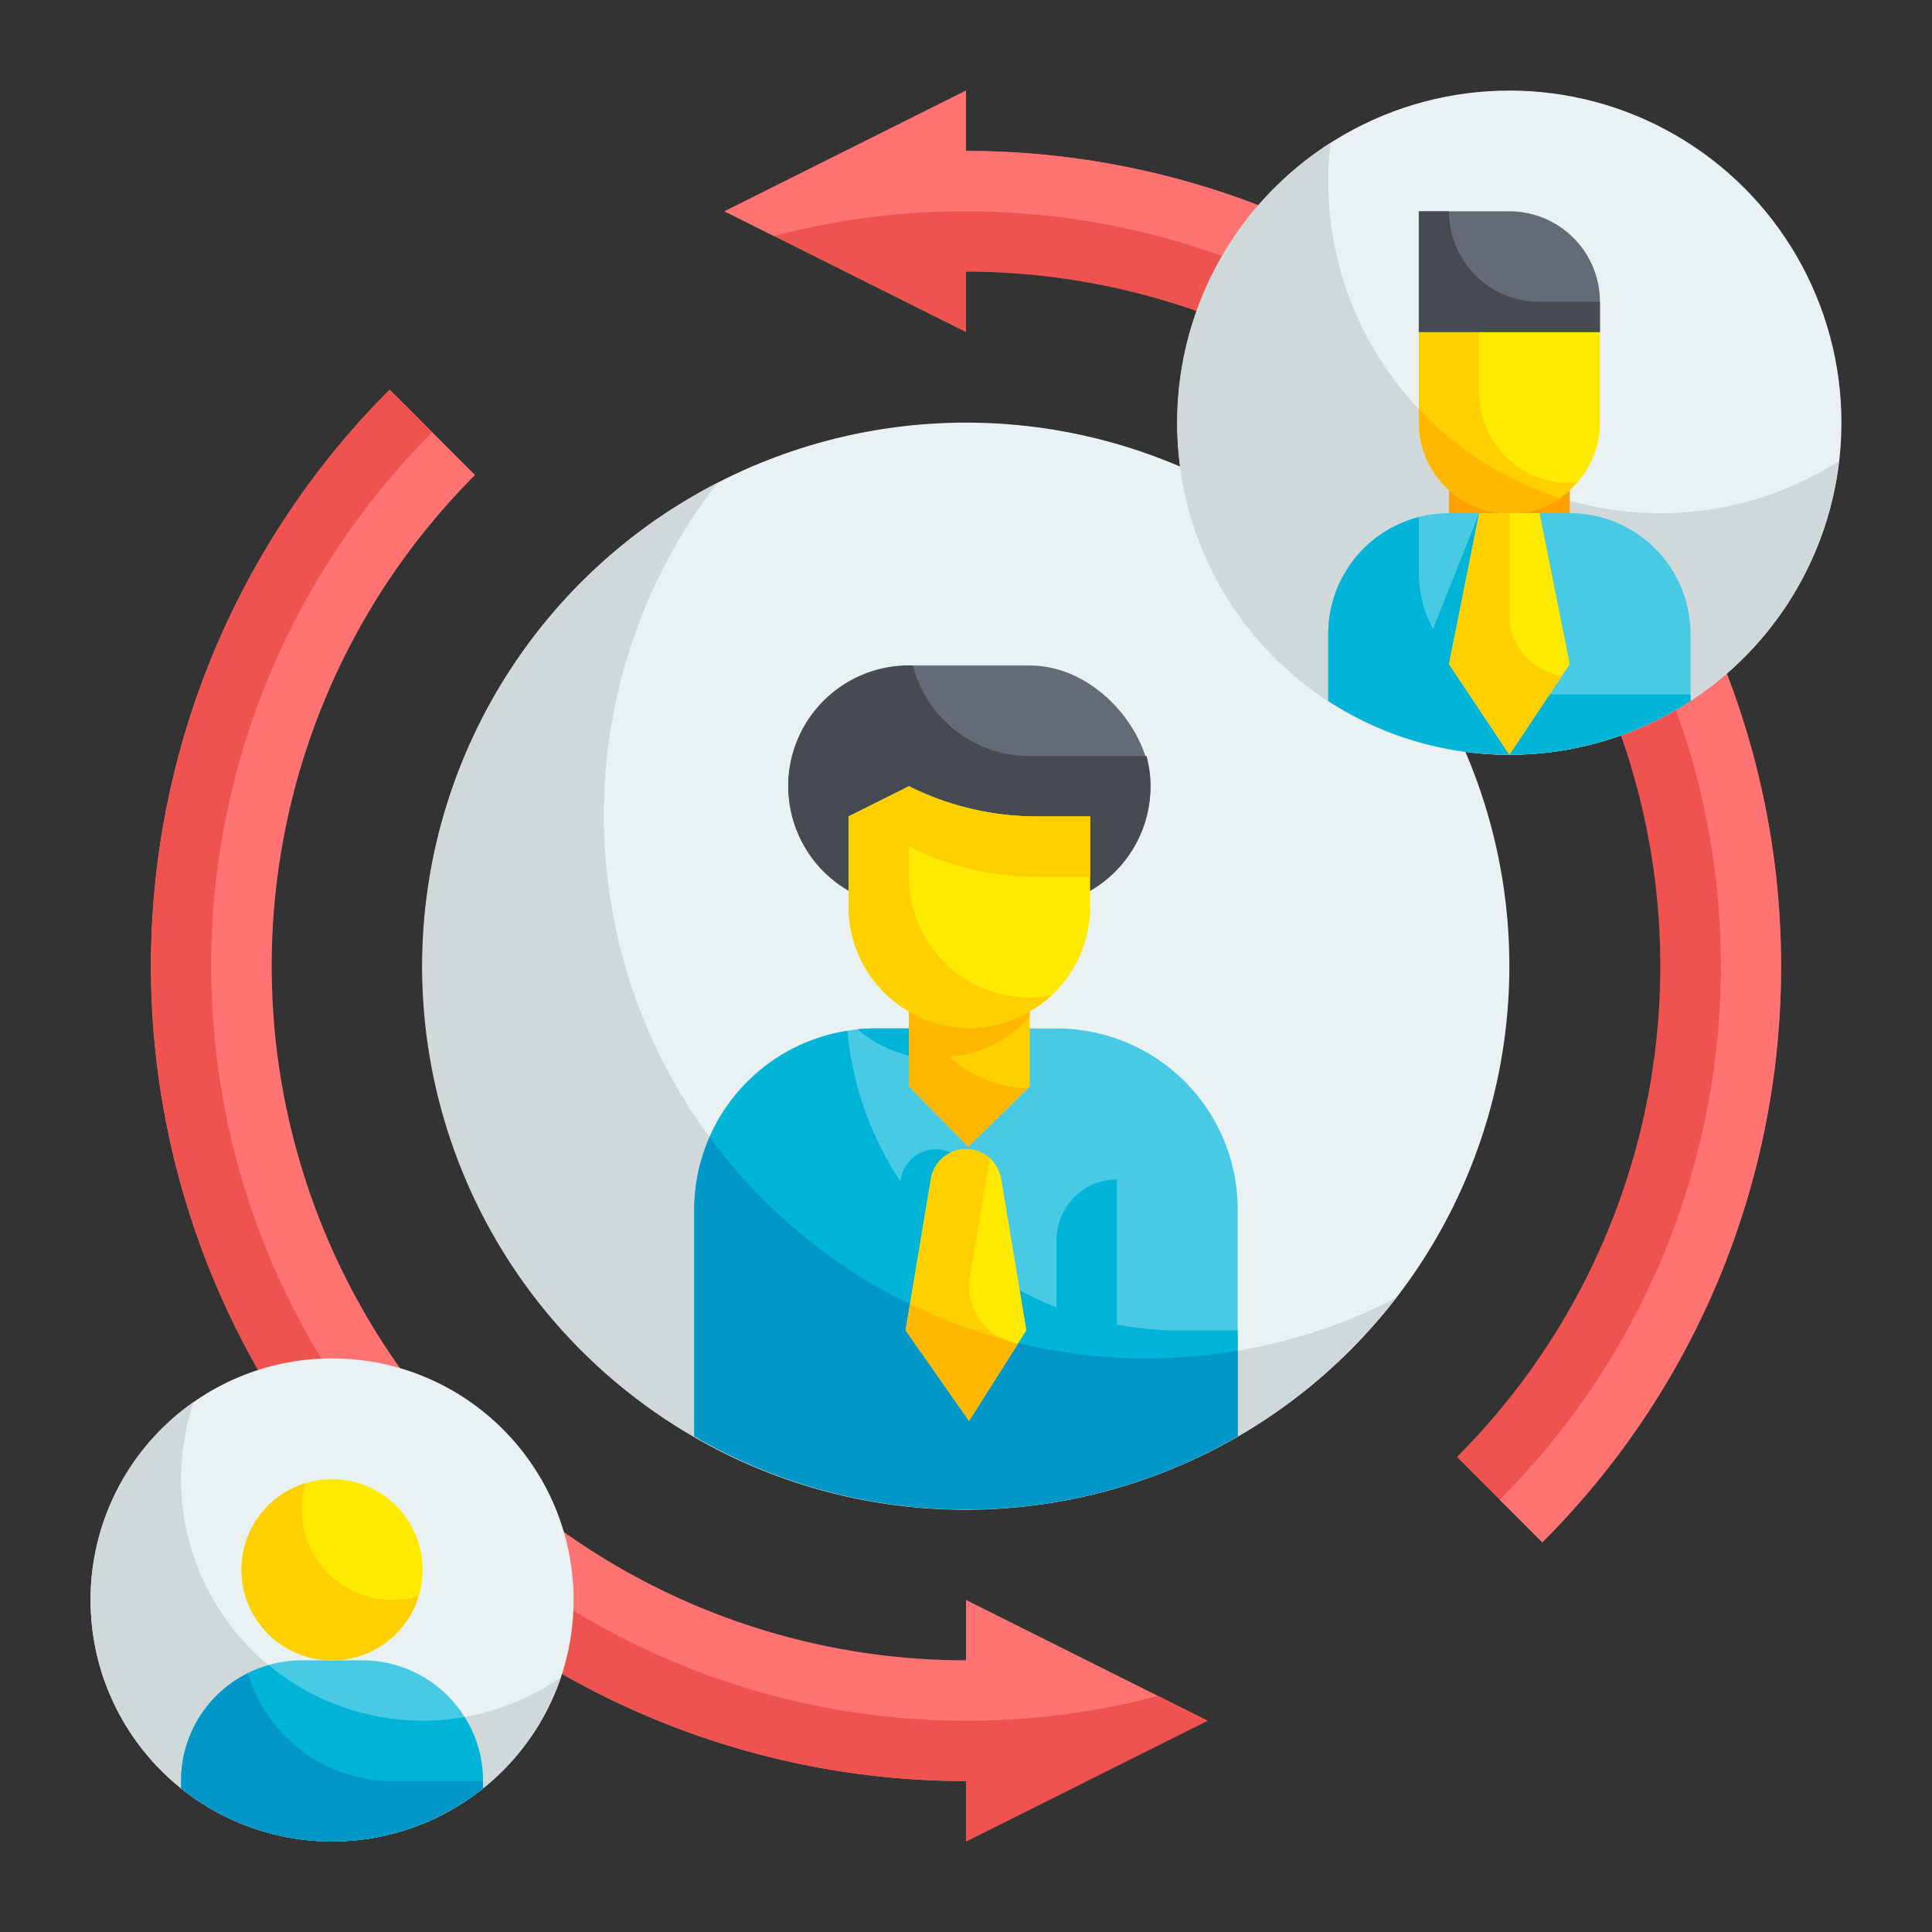 <svg height="512" viewBox="0 0 64 64" width="512" xmlns="http://www.w3.org/2000/svg"><rect x="0" y="0" width="64" height="64" fill="#333333" stroke="none"/><g id="Flat"><g id="Color_copy" data-name="Color copy"><path d="m40 57-8-4v2a23 23 0 0 1 -16.263-39.263l-2.829-2.829a27 27 0 0 0 19.092 46.092v2z" fill="#ff7373"/><path d="m32 5v-2l-8 4 8 4v-2a23 23 0 0 1 16.263 39.263l2.829 2.829a27 27 0 0 0 -19.092-46.092z" fill="#ef5350"/><path d="m32 61v-2a27 27 0 0 1 -19.09-46.09l1.41 1.41a25 25 0 0 0 17.68 42.68 24.7 24.7 0 0 0 6.36-.82l1.64.82z" fill="#ef5350"/><path d="m59 32a26.878 26.878 0 0 1 -7.91 19.09l-1.41-1.41a25 25 0 0 0 -17.68-42.68 24.7 24.7 0 0 0 -6.36.82l-1.64-.82 8-4v2a27 27 0 0 1 27 27z" fill="#ff7373"/><circle cx="32" cy="32" fill="#e9f1f2" r="18"/><path d="m46.24 43a18 18 0 1 1 -22.48-27 17.994 17.994 0 0 0 22.48 27z" fill="#d0d8da"/><path d="m41 40.07v7.51a17.946 17.946 0 0 1 -18 0v-7.51a6 6 0 0 1 6-6h6a5.992 5.992 0 0 1 6 6z" fill="#48cae4"/><path d="m41 44.07v3.51a17.946 17.946 0 0 1 -18 0v-7.51a6 6 0 0 1 5.07-5.92 10.861 10.861 0 0 0 1.75 4.98l.02-.07a1.175 1.175 0 0 1 2.32 0l.5 2.99a11.217 11.217 0 0 0 2.34 1.26v-2.24a2.006 2.006 0 0 1 2-2v4.81a11.023 11.023 0 0 0 2 .19z" fill="#00b4d8"/><path d="m41 44.74v2.84a17.946 17.946 0 0 1 -18 0v-7.51a5.869 5.869 0 0 1 .51-2.4 17.933 17.933 0 0 0 14.49 7.33 17.434 17.434 0 0 0 3-.26z" fill="#0096c7"/><path d="m31 35.066a3.966 3.966 0 0 1 -2.59-.97 5.683 5.683 0 0 1 .59-.03h4.63a3.954 3.954 0 0 1 -2.63 1z" fill="#00b4d8"/><rect fill="#656b76" height="8" rx="4" width="12" x="26.111" y="22.045"/><path d="m38.111 26.045a3.995 3.995 0 0 1 -4 4h-4a4 4 0 1 1 0-8h.13a3.992 3.992 0 0 0 3.87 3h3.87a3.657 3.657 0 0 1 .13 1z" fill="#464a51"/><path d="m34.111 35.99-2.035 2-1.965-2v-4h4z" fill="#ffd000"/><path d="m34.111 33.675a3.987 3.987 0 0 1 -2.66 1.34 4 4 0 0 0 2.6 1.03l-1.98 1.94-1.96-2v-4h4z" fill="#ffb700"/><path d="m32.111 34.045a4 4 0 0 1 -4-4v-3l2-1a9.468 9.468 0 0 0 4.236 1h1.764v3a4 4 0 0 1 -4 4z" fill="#ffea00"/><path d="m30.111 28.045v1a4 4 0 0 0 4 4 2.971 2.971 0 0 0 .73-.08 4 4 0 0 1 -6.73-2.92v-3l2-1a9.474 9.474 0 0 0 4.24 1h1.76v2h-1.76a9.474 9.474 0 0 1 -4.24-1z" fill="#ffd000"/><path d="m34 44.066-1.9 3-2.1-3 .835-5.014a1.181 1.181 0 0 1 1.165-.986 1.18 1.18 0 0 1 1.164.986z" fill="#ffea00"/><path d="m33.722 44.506-1.62 2.56-2.1-3 .84-5.01a1.171 1.171 0 0 1 1.95-.68l-.66 3.92a1.628 1.628 0 0 0 -.03.31 1.937 1.937 0 0 0 1.62 1.9z" fill="#ffd000"/><path d="m33.72 44.51-1.62 2.56-2.1-3 .15-.88a16.4 16.4 0 0 0 3.09 1.17 1.58 1.58 0 0 0 .48.15z" fill="#ffb700"/><circle cx="50" cy="14" fill="#e9f1f2" r="11"/><path d="m60.92 15.27a11 11 0 1 1 -16.84-10.54 8.932 8.932 0 0 0 -.08 1.27 10.994 10.994 0 0 0 11 11 10.9 10.9 0 0 0 5.92-1.73z" fill="#d0d8da"/><path d="m48 16h4v2h-4z" fill="#ffa200"/><path d="m56 21v2.22a11 11 0 0 1 -12 0v-2.22a4 4 0 0 1 4-4h4a4 4 0 0 1 4 4z" fill="#48cae4"/><path d="m56 23v.22a11 11 0 0 1 -12 0v-2.22a3.992 3.992 0 0 1 3-3.87v1.87a3.958 3.958 0 0 0 .47 1.84l1.53-3.84h1l1 5-.62.94a4.2 4.2 0 0 0 .62.06z" fill="#00b4d8"/><path d="m47 11h6a0 0 0 0 1 0 0v3a3 3 0 0 1 -3 3 3 3 0 0 1 -3-3v-3a0 0 0 0 1 0 0z" fill="#ffea00"/><path d="m47 7h3a3 3 0 0 1 3 3v1a0 0 0 0 1 0 0h-6a0 0 0 0 1 0 0v-4a0 0 0 0 1 0 0z" fill="#656b76"/><path d="m50 25-2-3 1-5h2l1 5z" fill="#ffea00"/><path d="m52.24 15.98a2.929 2.929 0 0 1 -2.24 1.02 3 3 0 0 1 -3-3v-3h2v2a3 3 0 0 0 3 3 .974.974 0 0 0 .24-.02z" fill="#ffd000"/><path d="m51.75 22.38-1.75 2.62-2-3 1-5h1v3.39a1.965 1.965 0 0 0 .34 1.11 2 2 0 0 0 1.41.88z" fill="#ffd000"/><path d="m53 10v1h-6v-4h1a3 3 0 0 0 3 3z" fill="#464a51"/><path d="m51.67 16.49a3 3 0 0 1 -4.67-2.49v-.45a10.922 10.922 0 0 0 4.67 2.94z" fill="#ffb700"/><circle cx="11" cy="53" fill="#e9f1f2" r="8"/><path d="m18.58 55.56a8 8 0 1 1 -12.16-9.12 8 8 0 0 0 12.16 9.12z" fill="#d0d8da"/><path d="m16 59v.24a7.982 7.982 0 0 1 -10 0v-.24a4 4 0 0 1 4-4h2a4 4 0 0 1 4 4z" fill="#48cae4"/><circle cx="11" cy="52" fill="#ffea00" r="3"/><path d="m13.87 52.87a3 3 0 1 1 -3.74-3.74 3.1 3.1 0 0 0 -.13.87 3 3 0 0 0 3 3 3.1 3.1 0 0 0 .87-.13z" fill="#ffd000"/><path d="m16 59v.24a7.982 7.982 0 0 1 -10 0v-.24a3.978 3.978 0 0 1 2.9-3.84 8.012 8.012 0 0 0 6.49 1.72 3.949 3.949 0 0 1 .61 2.12z" fill="#00b4d8"/><path d="m16 59v.24a7.982 7.982 0 0 1 -10 0v-.24a3.976 3.976 0 0 1 2.21-3.57 5 5 0 0 0 4.79 3.57z" fill="#0096c7"/></g></g></svg>